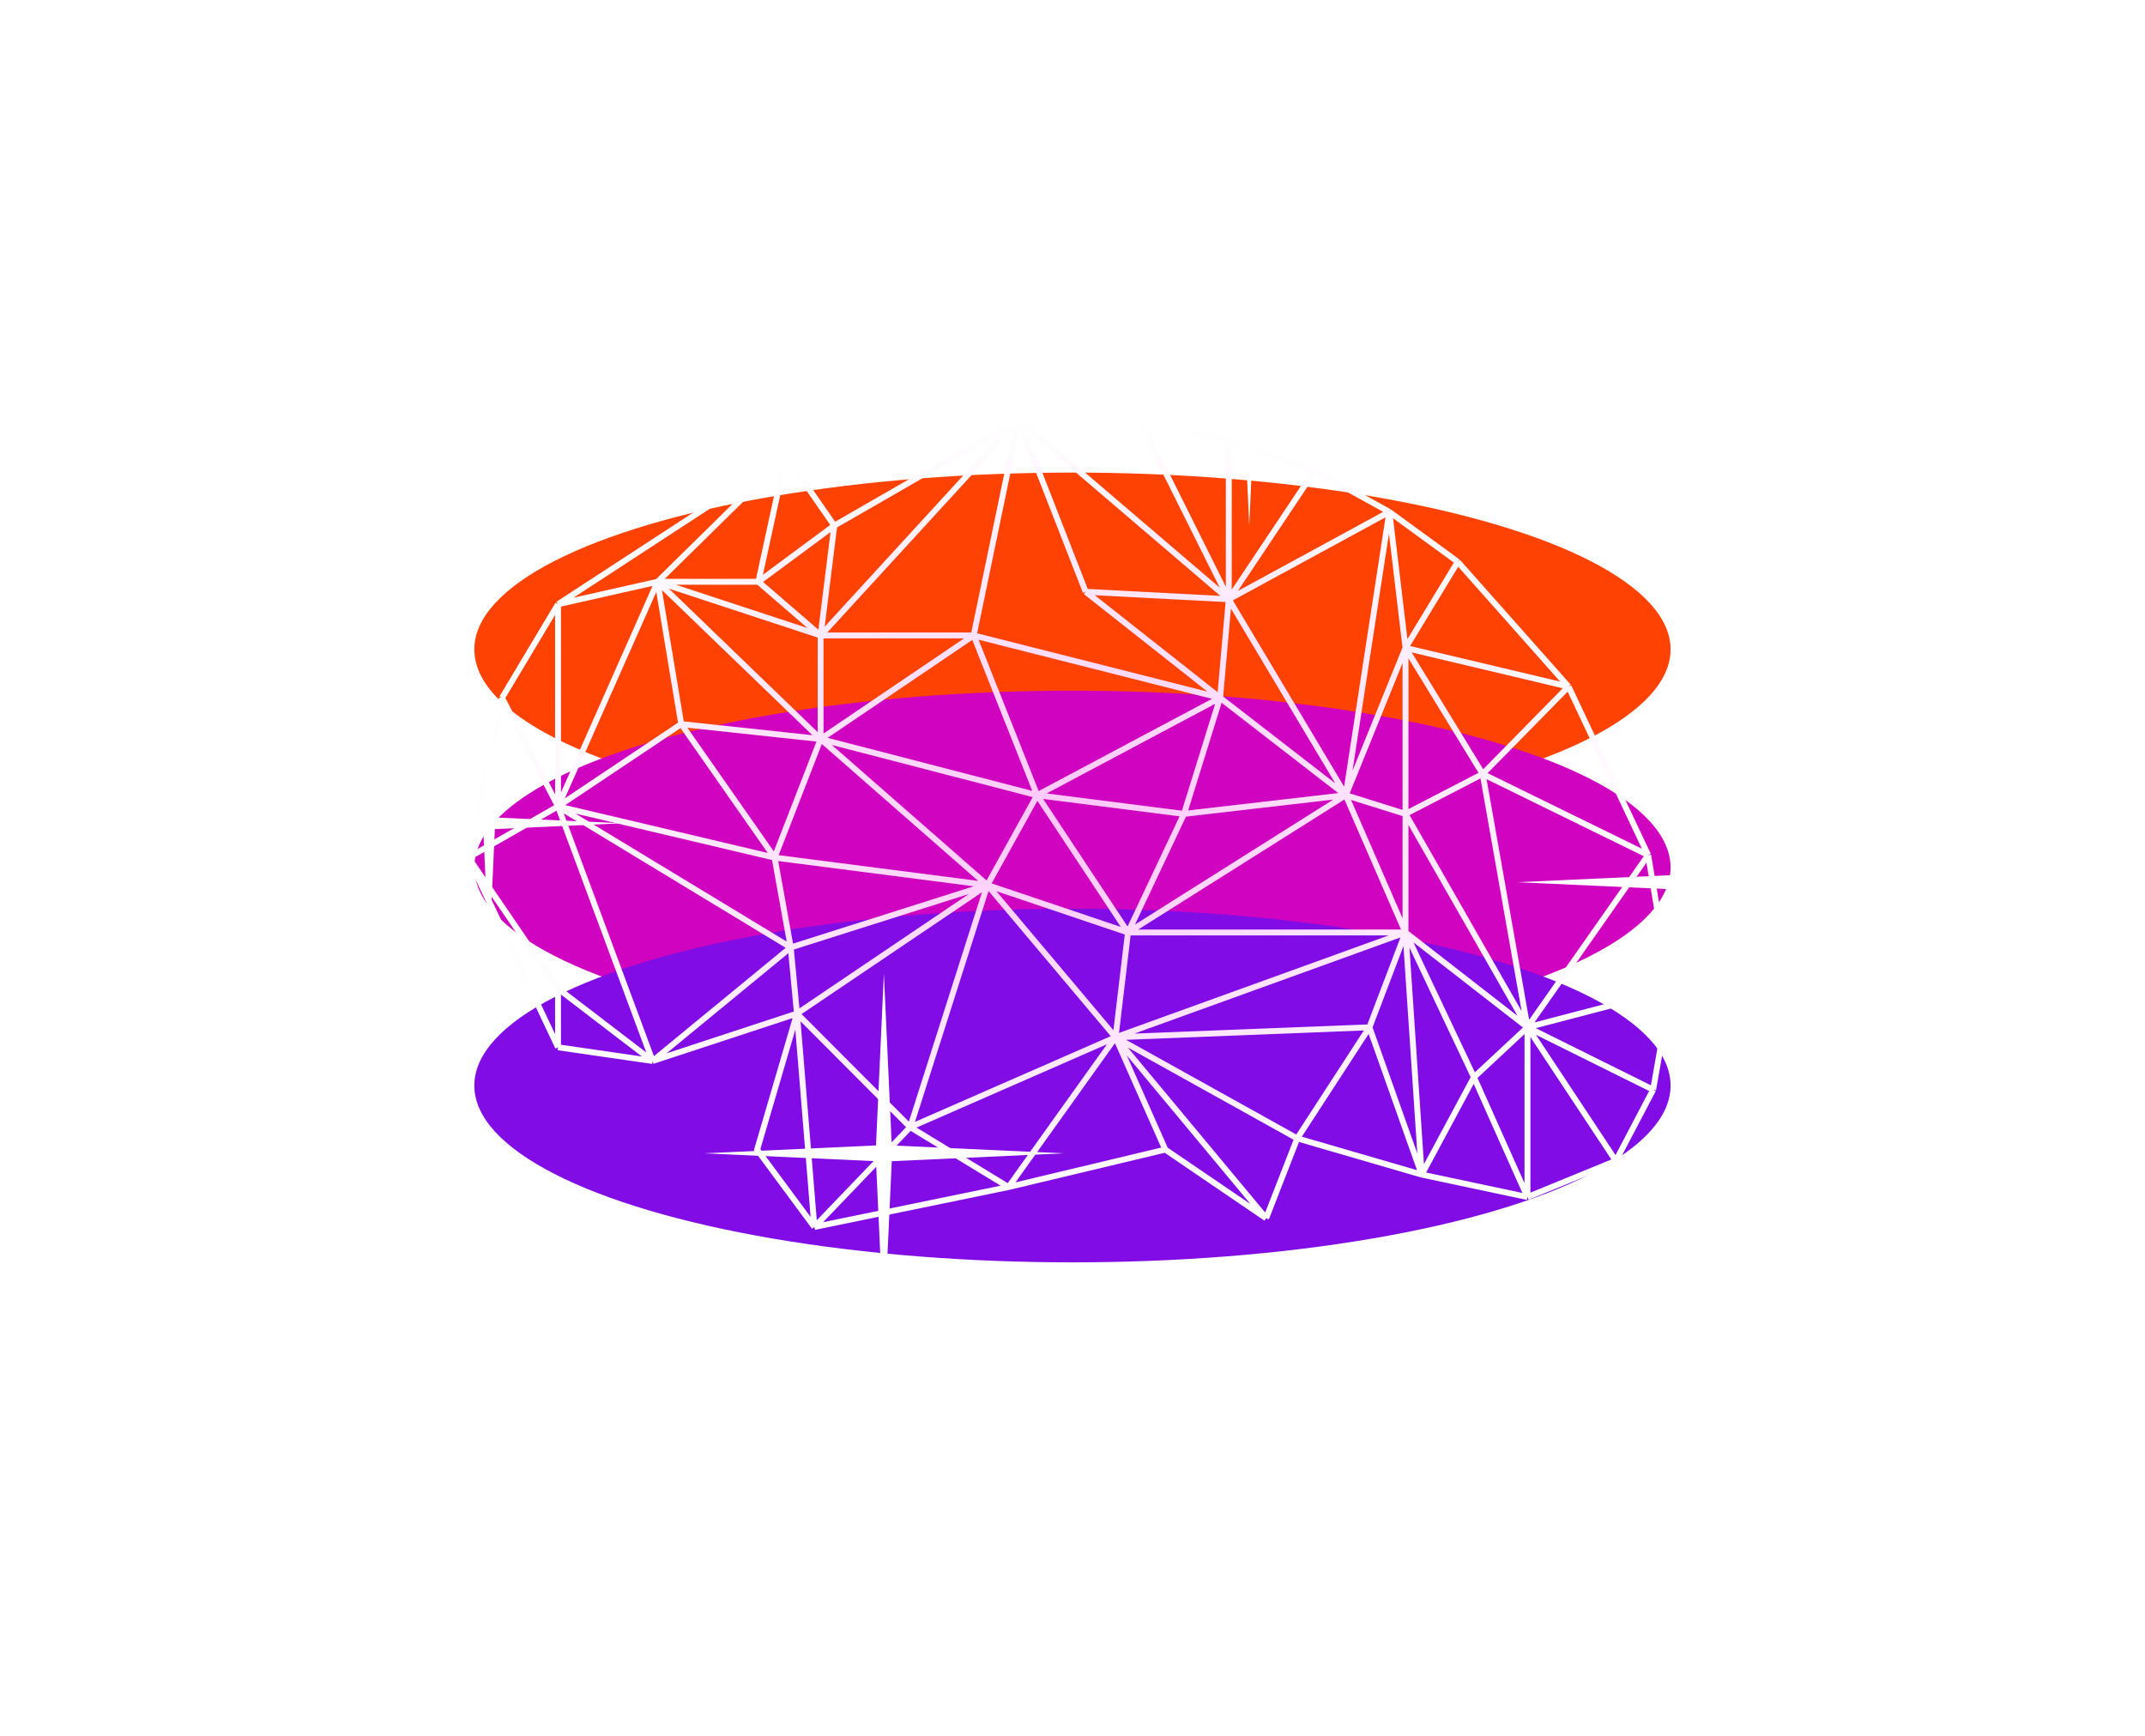 <?xml version="1.0" encoding="UTF-8"?> <svg xmlns="http://www.w3.org/2000/svg" width="692" height="560" viewBox="0 0 692 560" fill="none"> <g filter="url(#filter0_f_20_4175)"> <ellipse cx="345.984" cy="209.472" rx="192.962" ry="57.033" fill="#FD4203"></ellipse> </g> <g filter="url(#filter1_f_20_4175)"> <ellipse cx="345.984" cy="279.813" rx="192.962" ry="57.033" fill="#D003C1"></ellipse> </g> <g filter="url(#filter2_f_20_4175)"> <ellipse cx="345.984" cy="350.154" rx="192.962" ry="57.033" fill="#810CE5"></ellipse> </g> <path d="M180.027 194.907L161.961 225.098M180.027 194.907V260.12M180.027 194.907L253.497 147.004M180.027 194.907L212.145 187.661M161.961 225.098L151.121 276.625M161.961 225.098L180.027 260.12M151.121 276.625L180.027 260.12M151.121 276.625L180.027 337.813M151.121 276.625L180.027 318.893M180.027 260.12L219.773 233.552M180.027 260.12L212.145 187.661M180.027 260.12L255.103 305.609M180.027 260.12L210.539 342.241M180.027 260.12L249.884 276.625M219.773 233.552L212.145 187.661M219.773 233.552L264.738 238.383M219.773 233.552L249.884 276.625M212.145 187.661L253.497 147.004M212.145 187.661L264.738 204.971M212.145 187.661L264.738 238.383M212.145 187.661H244.664M253.497 147.004L269.154 169.546M253.497 147.004L244.664 187.661M253.497 147.004L328.573 135.33M180.027 337.813V318.893M180.027 337.813L210.539 342.241M180.027 318.893L210.539 342.241M210.539 342.241L255.103 305.609M210.539 342.241L257.11 326.944M255.103 305.609L249.884 276.625M255.103 305.609L318.536 285.481M255.103 305.609L257.11 326.944M257.11 326.944L318.536 285.481M257.11 326.944L293.644 363.576M257.11 326.944L244.263 370.822L262.731 395.78M257.11 326.944L262.731 395.78M318.536 285.481L249.884 276.625M318.536 285.481L264.738 238.383M318.536 285.481L334.595 256.497M318.536 285.481L293.644 363.576M318.536 285.481L359.887 334.592M318.536 285.481L363.902 300.778M249.884 276.625L264.738 238.383M264.738 238.383V204.971M264.738 238.383L334.595 256.497M264.738 238.383L314.119 204.971M264.738 204.971H314.119M264.738 204.971L269.154 169.546M264.738 204.971L244.664 187.661M264.738 204.971L328.573 135.33M334.595 256.497L363.902 300.778M334.595 256.497L381.969 262.536M334.595 256.497L393.611 225.098M334.595 256.497L314.119 204.971M293.644 363.576L262.731 395.78M293.644 363.576L325.361 382.899M293.644 363.576L359.887 334.592M262.731 395.78L325.361 382.899M325.361 382.899L359.887 334.592M325.361 382.899L375.946 370.822M359.887 334.592L375.946 370.822M359.887 334.592L363.902 300.778M359.887 334.592L408.466 392.962M359.887 334.592L418.503 367.199M359.887 334.592L441.788 331.372M359.887 334.592L453.431 300.778M375.946 370.822L408.466 392.962M363.902 300.778L381.969 262.536M363.902 300.778H453.431M363.902 300.778L434.16 256.497M381.969 262.536L393.611 225.098M381.969 262.536L434.16 256.497M393.611 225.098L314.119 204.971M393.611 225.098L396.422 193.297M393.611 225.098L434.16 256.497M393.611 225.098L350.252 190.882M314.119 204.971L328.573 135.33M269.154 169.546L244.664 187.661M269.154 169.546L328.573 135.33M328.573 135.33H367.516M328.573 135.33L350.252 190.882M328.573 135.33L396.422 193.297M367.516 135.33L396.422 142.173M367.516 135.33L396.422 193.297M396.422 142.173L424.123 151.834M396.422 142.173V193.297M424.123 151.834L448.212 165.118M424.123 151.834L396.422 193.297M448.212 165.118L470.293 181.22M448.212 165.118L453.431 208.996M448.212 165.118L434.16 256.497M448.212 165.118L396.422 193.297M470.293 181.22L506.024 221.476M470.293 181.22L453.431 208.996M506.024 221.476L531.719 275.82M506.024 221.476L478.322 249.654M506.024 221.476L453.431 208.996M531.719 275.82L538.945 319.295M531.719 275.82L492.776 331.372M531.719 275.82L478.322 249.654M538.945 319.295L533.324 351.5M538.945 319.295L492.776 331.372M533.324 351.5L521.28 374.445M533.324 351.5L492.776 331.372M521.28 374.445L492.776 386.119M521.28 374.445L492.776 331.372M492.776 386.119L458.65 378.873M492.776 386.119L475.512 347.474M492.776 386.119V331.372M458.65 378.873L418.503 367.199M458.65 378.873L441.788 331.372M458.65 378.873L475.512 347.474M458.65 378.873L453.431 300.778M418.503 367.199L408.466 392.962M418.503 367.199L441.788 331.372M441.788 331.372L453.431 300.778M475.512 347.474L453.431 300.778M475.512 347.474L492.776 331.372M453.431 300.778V262.536M453.431 300.778L492.776 331.372M453.431 300.778L434.16 256.497M492.776 331.372L478.322 249.654M492.776 331.372L453.431 262.536M478.322 249.654L453.431 262.536M478.322 249.654L453.431 208.996M453.431 262.536V208.996M453.431 262.536L434.16 256.497M453.431 208.996L434.16 256.497M434.16 256.497L396.422 193.297M396.422 193.297L350.252 190.882" stroke="url(#paint0_radial_20_4175)" stroke-width="1.901"></path> <g filter="url(#filter3_f_20_4175)"> <path d="M557.006 217.077L559.964 281.607L624.495 284.566L559.964 287.525L557.006 352.055L554.047 287.525L489.517 284.566L554.047 281.607L557.006 217.077Z" fill="white"></path> </g> <g filter="url(#filter4_f_20_4175)"> <path d="M157.775 222.78L159.65 263.68L200.549 265.555L159.65 267.43L157.775 308.33L155.899 267.43L115 265.555L155.899 263.68L157.775 222.78Z" fill="white"></path> </g> <g filter="url(#filter5_f_20_4175)"> <path d="M403.016 84L404.892 124.899L445.791 126.775L404.892 128.65L403.016 169.549L401.141 128.65L360.242 126.775L401.141 124.899L403.016 84Z" fill="white"></path> </g> <g filter="url(#filter6_f_20_4175)"> <path d="M285.148 314.033L287.69 369.474L343.132 372.016L287.69 374.559L285.148 430L282.606 374.559L227.165 372.016L282.606 369.474L285.148 314.033Z" fill="white"></path> </g> <defs> <filter id="filter0_f_20_4175" x="0.934" y="0.352" width="690.099" height="418.242" filterUnits="userSpaceOnUse" color-interpolation-filters="sRGB"> <feFlood flood-opacity="0" result="BackgroundImageFix"></feFlood> <feBlend mode="normal" in="SourceGraphic" in2="BackgroundImageFix" result="shape"></feBlend> <feGaussianBlur stdDeviation="76.044" result="effect1_foregroundBlur_20_4175"></feGaussianBlur> </filter> <filter id="filter1_f_20_4175" x="0.934" y="70.692" width="690.099" height="418.242" filterUnits="userSpaceOnUse" color-interpolation-filters="sRGB"> <feFlood flood-opacity="0" result="BackgroundImageFix"></feFlood> <feBlend mode="normal" in="SourceGraphic" in2="BackgroundImageFix" result="shape"></feBlend> <feGaussianBlur stdDeviation="76.044" result="effect1_foregroundBlur_20_4175"></feGaussianBlur> </filter> <filter id="filter2_f_20_4175" x="0.934" y="141.033" width="690.099" height="418.242" filterUnits="userSpaceOnUse" color-interpolation-filters="sRGB"> <feFlood flood-opacity="0" result="BackgroundImageFix"></feFlood> <feBlend mode="normal" in="SourceGraphic" in2="BackgroundImageFix" result="shape"></feBlend> <feGaussianBlur stdDeviation="76.044" result="effect1_foregroundBlur_20_4175"></feGaussianBlur> </filter> <filter id="filter3_f_20_4175" x="470.506" y="198.066" width="173" height="173" filterUnits="userSpaceOnUse" color-interpolation-filters="sRGB"> <feFlood flood-opacity="0" result="BackgroundImageFix"></feFlood> <feBlend mode="normal" in="SourceGraphic" in2="BackgroundImageFix" result="shape"></feBlend> <feGaussianBlur stdDeviation="9.505" result="effect1_foregroundBlur_20_4175"></feGaussianBlur> </filter> <filter id="filter4_f_20_4175" x="95.989" y="203.769" width="123.572" height="123.572" filterUnits="userSpaceOnUse" color-interpolation-filters="sRGB"> <feFlood flood-opacity="0" result="BackgroundImageFix"></feFlood> <feBlend mode="normal" in="SourceGraphic" in2="BackgroundImageFix" result="shape"></feBlend> <feGaussianBlur stdDeviation="9.505" result="effect1_foregroundBlur_20_4175"></feGaussianBlur> </filter> <filter id="filter5_f_20_4175" x="341.231" y="64.989" width="123.572" height="123.572" filterUnits="userSpaceOnUse" color-interpolation-filters="sRGB"> <feFlood flood-opacity="0" result="BackgroundImageFix"></feFlood> <feBlend mode="normal" in="SourceGraphic" in2="BackgroundImageFix" result="shape"></feBlend> <feGaussianBlur stdDeviation="9.505" result="effect1_foregroundBlur_20_4175"></feGaussianBlur> </filter> <filter id="filter6_f_20_4175" x="208.154" y="295.022" width="153.989" height="153.989" filterUnits="userSpaceOnUse" color-interpolation-filters="sRGB"> <feFlood flood-opacity="0" result="BackgroundImageFix"></feFlood> <feBlend mode="normal" in="SourceGraphic" in2="BackgroundImageFix" result="shape"></feBlend> <feGaussianBlur stdDeviation="9.505" result="effect1_foregroundBlur_20_4175"></feGaussianBlur> </filter> <radialGradient id="paint0_radial_20_4175" cx="0" cy="0" r="1" gradientUnits="userSpaceOnUse" gradientTransform="translate(345.033 265.555) rotate(90) scale(130.225 193.912)"> <stop stop-color="#FFC6FB"></stop> <stop offset="1" stop-color="white"></stop> </radialGradient> </defs> </svg> 